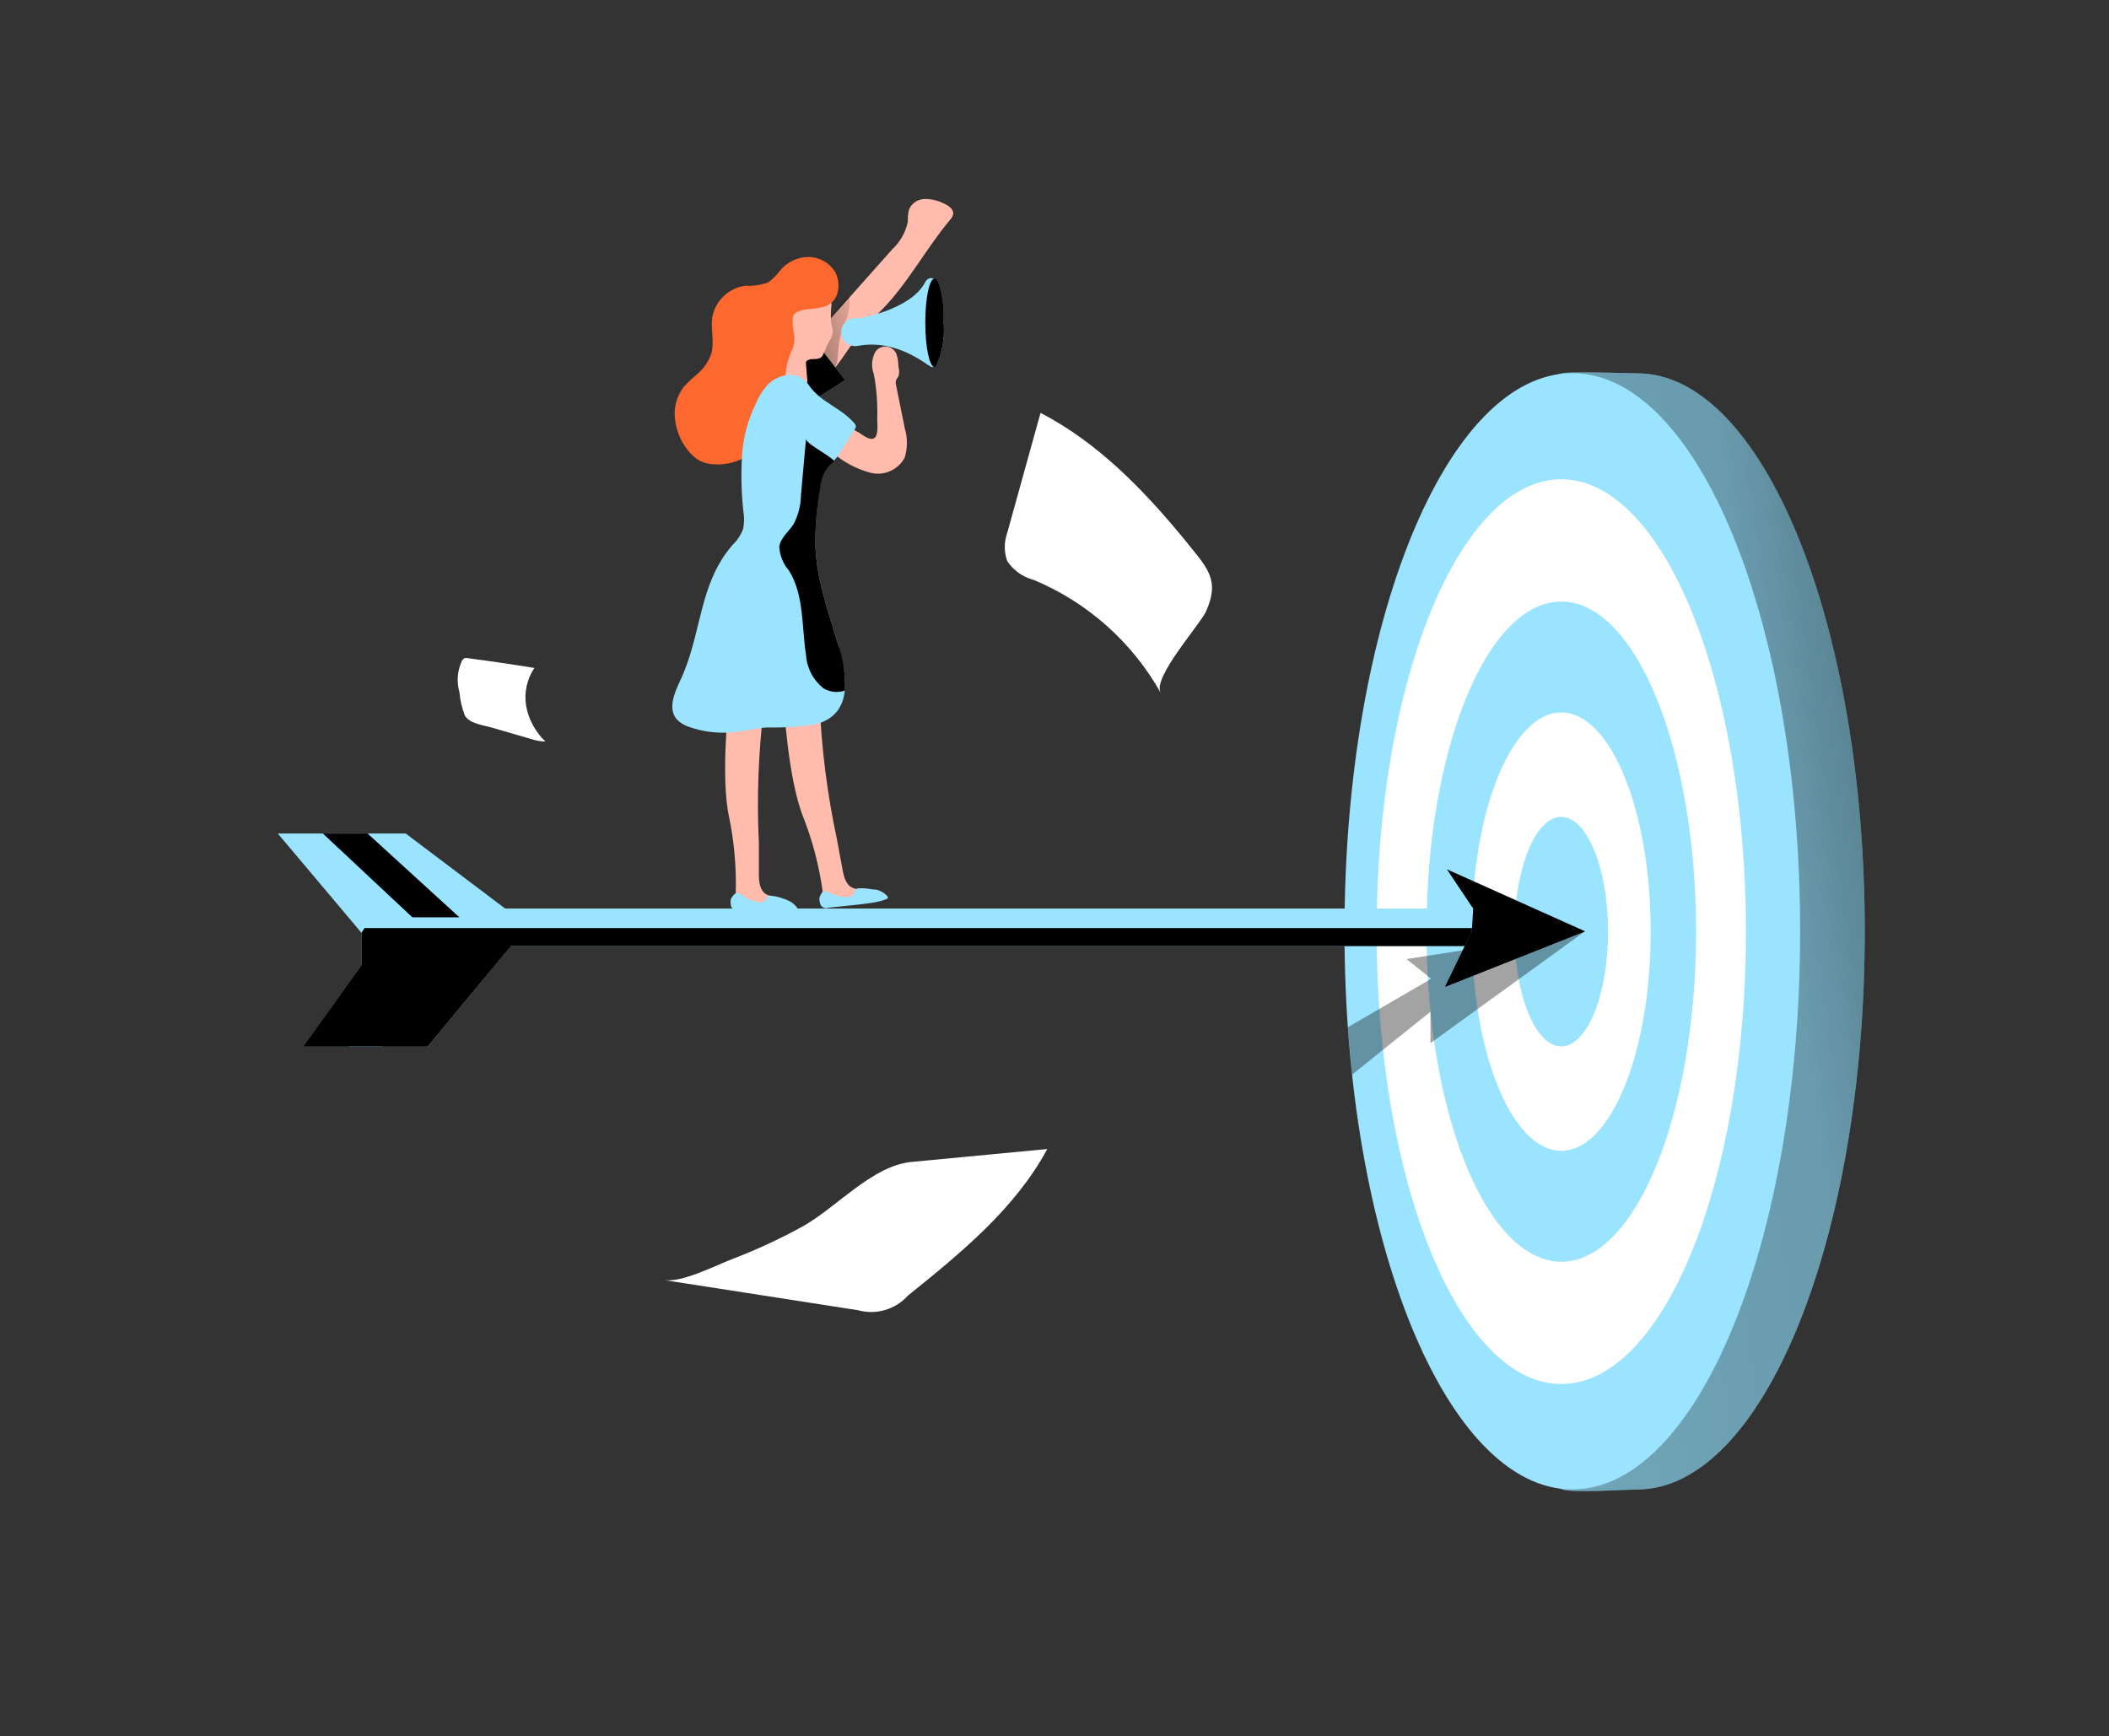 <?xml version="1.0" encoding="UTF-8"?> <svg xmlns="http://www.w3.org/2000/svg" width="368" height="303" viewBox="0 0 368 303" fill="none"><rect x="0" y="0" width="368" height="303" fill="#333333" stroke="none"/> <path d="M144.907 65.285L146.999 62.446C148.907 59.609 151.063 56.947 153.443 54.491C158.276 49.752 161.415 43.572 165.766 38.373C166.034 38.102 166.222 37.763 166.31 37.392C166.457 36.515 165.536 35.889 164.741 35.534C163.688 34.989 162.517 34.709 161.331 34.72C160.738 34.734 160.162 34.922 159.675 35.26C159.188 35.598 158.811 36.07 158.59 36.62C158.448 37.306 158.385 38.007 158.402 38.708C158.022 40.532 157.087 42.194 155.724 43.468L144.781 55.765C143.356 57.119 142.317 58.827 141.769 60.713C141.641 61.726 141.89 62.751 142.468 63.593C143.046 64.436 143.914 65.038 144.907 65.285Z" fill="#FFBBAB"></path> <path d="M144.907 65.285C145.772 64.339 146.244 63.1 146.225 61.819C146.287 60.146 146.605 58.491 147.166 56.913C147.943 55.443 148.312 53.792 148.234 52.132C148.253 52.057 148.253 51.978 148.234 51.902C148.179 51.871 148.118 51.855 148.056 51.855C147.993 51.855 147.932 51.871 147.878 51.902C147.306 52.134 146.838 52.564 146.56 53.113C145.304 55.055 141.873 58.333 141.873 60.755C141.751 61.747 141.991 62.75 142.547 63.582C143.104 64.413 143.941 65.017 144.907 65.285Z" fill="url(#paint0_linear)"></path> <path d="M137.563 65.494L143.003 60.567L147.501 66.329L141.727 69.983L137.563 65.494Z" fill="#9BE4FF"></path> <path d="M137.563 65.494L143.003 60.567L147.501 66.329L141.727 69.983L137.563 65.494Z" fill="url(#paint1_linear)"></path> <path d="M325.382 162.534C325.382 216.315 307.577 259.929 285.629 259.929C283.705 259.929 274.52 260.555 272.679 259.929C253.409 253.206 245.877 211.618 245.877 162.534C245.877 112.239 252.531 70.317 272.49 65.139C273.871 64.763 284.207 65.139 285.629 65.139C307.556 65.097 325.382 108.732 325.382 162.534Z" fill="#9BE4FF"></path> <path d="M325.382 162.534C325.382 216.315 307.577 259.929 285.629 259.929C283.705 259.929 274.52 260.555 272.679 259.929C253.409 253.206 245.877 211.618 245.877 162.534C245.877 112.239 252.531 70.317 272.49 65.139C273.871 64.763 284.207 65.139 285.629 65.139C307.556 65.097 325.382 108.732 325.382 162.534Z" fill="url(#paint2_linear)"></path> <path d="M274.352 259.908C296.307 259.908 314.104 216.303 314.104 162.513C314.104 108.723 296.307 65.118 274.352 65.118C252.398 65.118 234.6 108.723 234.6 162.513C234.6 216.303 252.398 259.908 274.352 259.908Z" fill="#9BE4FF"></path> <path d="M272.428 241.515C290.222 241.515 304.648 206.173 304.648 162.576C304.648 118.979 290.222 83.637 272.428 83.637C254.633 83.637 240.207 118.979 240.207 162.576C240.207 206.173 254.633 241.515 272.428 241.515Z" fill="white"></path> <path d="M272.428 220.178C285.415 220.178 295.944 194.388 295.944 162.576C295.944 130.763 285.415 104.974 272.428 104.974C259.44 104.974 248.911 130.763 248.911 162.576C248.911 194.388 259.44 220.178 272.428 220.178Z" fill="#9BE4FF"></path> <path d="M272.428 200.824C281.048 200.824 288.035 183.7 288.035 162.576C288.035 141.452 281.048 124.328 272.428 124.328C263.807 124.328 256.82 141.452 256.82 162.576C256.82 183.7 263.807 200.824 272.428 200.824Z" fill="white"></path> <path d="M272.427 182.598C276.934 182.598 280.587 173.633 280.587 162.576C280.587 151.518 276.934 142.554 272.427 142.554C267.921 142.554 264.268 151.518 264.268 162.576C264.268 173.633 267.921 182.598 272.427 182.598Z" fill="#9BE4FF"></path> <path opacity="0.36" d="M235.918 187.525L249.601 176.543V182.034L276.57 162.513L245.438 167.357L249.727 170.802L235.186 179.257L235.918 187.525Z" fill="url(#paint3_linear)"></path> <path d="M48.477 145.456H70.801L88.145 158.546H265.188L269.603 165.102H89.108L74.65 182.598H52.954L63.08 168.463V162.785L48.477 145.456Z" fill="#9BE4FF"></path> <path d="M63.603 161.949H85.927H89.087H266.13L269.603 165.102H89.108L74.65 182.597H52.954L63.08 168.463V162.784L63.603 161.949Z" fill="url(#paint4_linear)"></path> <path d="M257.05 158.546L252.468 151.698L276.57 162.513L252.154 172.2L256.82 162.576L257.05 158.546Z" fill="#9BE4FF"></path> <path d="M257.05 158.546L252.468 151.698L276.57 162.513L252.154 172.2L256.82 162.576L257.05 158.546Z" fill="url(#paint5_linear)"></path> <path d="M276.57 162.513L256.82 162.576L252.154 172.2L276.57 162.513Z" fill="url(#paint6_linear)"></path> <path d="M60.779 160.07H88.145L70.801 145.456H48.477L60.779 160.07Z" fill="url(#paint7_linear)"></path> <path d="M136.768 122.657C136.768 122.657 137.459 135.873 140.178 142.637C141.812 146.803 142.943 151.149 143.547 155.582C143.17 156.354 143.819 157.273 144.614 157.669C145.435 157.9 146.304 157.9 147.125 157.669L150.556 157.231C150.76 157.226 150.961 157.182 151.148 157.099C151.335 157.017 151.503 156.898 151.644 156.751C152 156.187 151.414 155.456 150.765 155.268C150.117 155.081 149.426 155.268 148.798 154.934C147.627 154.475 147.25 153.034 147.02 151.782L146.016 146.354C144.354 138.609 143.353 130.738 143.024 122.824C143.032 122.462 142.975 122.102 142.857 121.759C142.68 121.469 142.446 121.218 142.169 121.02C141.892 120.823 141.578 120.684 141.246 120.611C140.589 120.306 139.877 120.136 139.153 120.11C138.774 120.106 138.401 120.212 138.082 120.416C137.762 120.62 137.509 120.913 137.354 121.258" fill="#FFBBAB"></path> <path d="M152.732 155.268L151.853 155.143C151.164 155.016 150.461 154.974 149.761 155.018C149.613 155.026 149.472 155.084 149.361 155.182C149.251 155.281 149.178 155.415 149.154 155.561C149.073 155.823 148.937 156.064 148.757 156.271C148.55 156.409 148.317 156.503 148.072 156.547C147.827 156.59 147.575 156.581 147.334 156.521C146.815 156.495 146.302 156.404 145.807 156.25C145.325 156.062 144.886 155.79 144.384 155.644C144.253 155.583 144.11 155.551 143.965 155.551C143.821 155.551 143.678 155.583 143.547 155.644C143.432 155.755 143.333 155.881 143.254 156.02C143.117 156.261 143.018 156.521 142.961 156.793C142.962 157.055 143.004 157.316 143.087 157.565C143.106 157.725 143.163 157.879 143.252 158.013C143.341 158.148 143.46 158.26 143.6 158.341C143.74 158.422 143.897 158.469 144.058 158.48C144.22 158.49 144.381 158.463 144.53 158.4L148.715 157.962C150.033 157.816 151.33 157.69 152.627 157.461C153.343 157.339 154.044 157.143 154.719 156.876C154.719 156.876 154.908 156.876 154.908 156.667C154.908 156.459 154.908 156.542 154.908 156.479C154.601 156.108 154.222 155.802 153.795 155.58C153.367 155.358 152.899 155.223 152.418 155.185" fill="#9BE4FF"></path> <path d="M127.207 122.261C127.207 122.261 125.679 135.414 127.207 142.533C128.118 146.912 128.511 151.383 128.378 155.853C127.876 156.542 128.378 157.565 129.09 157.941C129.843 158.334 130.689 158.515 131.538 158.463L135.011 158.588C135.212 158.622 135.419 158.614 135.617 158.564C135.815 158.513 136.001 158.422 136.161 158.296C136.601 157.795 136.161 156.98 135.534 156.688C134.906 156.396 134.237 156.375 133.672 156.041C132.584 155.394 132.437 153.953 132.416 152.638V147.126C132.04 139.259 132.327 131.374 133.274 123.555C133.358 123.205 133.358 122.84 133.274 122.49C133.15 122.176 132.964 121.891 132.727 121.65C132.49 121.41 132.206 121.22 131.893 121.091C131.26 120.669 130.549 120.378 129.801 120.236C129.427 120.165 129.041 120.207 128.691 120.356C128.341 120.504 128.043 120.753 127.834 121.071" fill="#FFBBAB"></path> <path d="M147.836 74.367L149.782 75.431C150.451 75.807 151.728 76.977 152.543 76.454C153.359 75.933 153.046 73.845 153.067 73.114C153.154 70.498 152.958 67.88 152.481 65.306C152.242 64.675 152.14 64 152.184 63.327C152.227 62.653 152.414 61.997 152.732 61.402C152.952 61.072 153.263 60.812 153.626 60.652C153.989 60.491 154.391 60.438 154.784 60.497C155.177 60.556 155.544 60.725 155.844 60.985C156.144 61.245 156.363 61.585 156.477 61.965C156.673 62.644 156.771 63.347 156.77 64.053C156.938 64.576 156.938 65.138 156.77 65.661C156.611 65.878 156.471 66.108 156.351 66.35C156.279 66.623 156.279 66.911 156.351 67.185L157.879 74.763C158.37 76.412 158.37 78.168 157.879 79.816C157.325 80.88 156.424 81.725 155.325 82.21C154.226 82.696 152.994 82.794 151.832 82.488C149.283 81.784 146.934 80.498 144.97 78.73C144.76 78.563 144.509 78.292 144.656 78.062C144.73 77.951 144.841 77.87 144.97 77.832C145.768 77.559 146.487 77.093 147.062 76.475C147.334 76.199 147.544 75.868 147.678 75.505C147.811 75.141 147.865 74.753 147.836 74.367Z" fill="#FFBBAB"></path> <path d="M143.673 61.778C143.57 62.059 143.379 62.301 143.129 62.467C142.759 62.623 142.357 62.688 141.957 62.654C141.547 62.642 141.141 62.743 140.785 62.947C140.714 63.024 140.663 63.118 140.637 63.22C140.611 63.322 140.612 63.429 140.639 63.531L140.848 66.12C140.912 66.317 140.912 66.529 140.848 66.725C140.778 66.847 140.681 66.951 140.566 67.031C140.45 67.111 140.317 67.163 140.179 67.185C139.237 67.435 138.086 67.644 137.417 66.934C137.1 66.517 136.911 66.016 136.873 65.494C136.219 62.555 136.043 59.531 136.35 56.537C136.414 55.629 136.675 54.746 137.116 53.949C137.557 53.152 138.166 52.461 138.902 51.923C140.285 51.136 141.922 50.919 143.463 51.318C143.809 51.396 144.13 51.557 144.399 51.786C144.669 52.015 144.879 52.306 145.012 52.633C145.179 53.113 145.012 53.531 145.012 54.011C144.962 54.706 144.962 55.404 145.012 56.099C145.047 56.436 145.103 56.77 145.179 57.101C145.268 57.385 145.318 57.68 145.325 57.978C145.253 58.518 145.052 59.034 144.74 59.481C144.422 60.023 144.163 60.597 143.965 61.193C143.819 61.339 143.756 61.569 143.673 61.778Z" fill="#FFBBAB"></path> <path d="M146.079 51.297C145.913 51.835 145.613 52.323 145.207 52.714C144.801 53.104 144.301 53.386 143.756 53.531C142.417 53.927 140.953 53.823 139.572 54.241C138.191 54.658 138.254 55.514 138.316 56.516C138.316 56.996 138.421 57.477 138.484 57.915C138.542 58.205 138.584 58.498 138.609 58.792C138.64 59.413 138.562 60.035 138.379 60.629C137.597 62.206 137.141 63.925 137.04 65.682C137.182 66.534 137.399 67.373 137.689 68.187C137.775 68.537 137.831 68.893 137.856 69.252C137.848 70.445 137.435 71.6 136.684 72.53C136.492 72.76 136.282 72.977 136.057 73.177C135.477 73.63 134.944 74.141 134.467 74.701C134.048 75.285 133.902 76.058 133.504 76.663C132.92 77.5 132.215 78.246 131.412 78.876L131.056 79.127C129.197 80.493 126.917 81.165 124.612 81.027C123.702 80.996 122.81 80.768 121.997 80.359C121.244 79.901 120.584 79.306 120.051 78.605C118.804 77.066 118.02 75.206 117.792 73.239C117.516 71.235 118.042 69.202 119.256 67.582C120.022 66.738 120.847 65.949 121.725 65.222C122.83 64.266 123.661 63.034 124.131 61.652C124.675 59.564 123.985 57.477 124.278 55.389C124.53 53.976 125.225 52.679 126.263 51.685C127.3 50.691 128.627 50.05 130.052 49.856C131.411 49.943 132.772 49.744 134.048 49.272C134.847 48.684 135.552 47.98 136.14 47.184C136.743 46.453 137.5 45.864 138.357 45.46C139.214 45.056 140.151 44.846 141.099 44.846C142.048 44.86 142.977 45.117 143.797 45.592C144.618 46.068 145.302 46.745 145.786 47.56C146.362 48.721 146.467 50.06 146.079 51.297Z" fill="#FC682D"></path> <path d="M138.526 57.915C138.526 58.876 138.526 60.003 138.526 60.629C137.743 62.206 137.288 63.925 137.187 65.682C137.328 66.534 137.545 67.373 137.835 68.187C137.494 69.91 136.947 71.585 136.203 73.177C135.865 73.897 135.48 74.594 135.053 75.265C134.137 76.672 132.966 77.897 131.6 78.876L131.245 79.127C130.075 79.894 128.743 80.38 127.353 80.547C126.61 80.775 125.821 80.814 125.058 80.661C124.296 80.508 123.584 80.167 122.987 79.669C122.391 79.171 121.928 78.532 121.642 77.81C121.356 77.088 121.255 76.307 121.349 75.536C121.458 74.267 121.86 73.042 122.524 71.955C123.189 70.868 124.097 69.95 125.177 69.273C126.636 68.505 128.154 67.856 129.717 67.331C131.281 66.794 132.591 65.701 133.4 64.262C133.721 63.436 133.939 62.573 134.048 61.694C134.341 60.086 135.283 56.495 137.082 55.848C137.21 55.788 137.35 55.759 137.491 55.761C137.632 55.764 137.77 55.799 137.896 55.863C138.021 55.928 138.13 56.02 138.214 56.134C138.297 56.247 138.354 56.378 138.379 56.516C138.488 56.974 138.537 57.444 138.526 57.915Z" fill="url(#paint8_linear)"></path> <path d="M142.271 93.637C142.082 100.047 144.363 106.164 146.183 112.281C147.669 117.438 149.217 124.578 142.313 126.394C139.482 126.828 136.618 127.01 133.755 126.937C131.663 127.125 129.571 127.668 127.332 127.814C124.912 127.98 122.483 127.646 120.198 126.833C119.404 126.58 118.686 126.135 118.106 125.538C116.495 123.722 117.666 120.904 118.712 118.711C122.499 110.694 121.83 102.009 127.814 95.099C128.625 94.328 129.254 93.386 129.655 92.343C129.875 91.34 129.896 90.305 129.717 89.294C129.348 85.974 129.271 82.628 129.487 79.294C129.7 76.278 130.488 73.33 131.81 70.609C132.302 69.355 133.01 68.196 133.902 67.185C134.859 66.198 136.132 65.577 137.501 65.431C138.181 65.375 138.864 65.496 139.483 65.781C140.103 66.066 140.638 66.507 141.036 67.06C143.129 70.254 146.539 70.964 149.05 73.824C149.194 73.959 149.295 74.133 149.342 74.325C149.337 74.543 149.264 74.755 149.133 74.93C148.234 76.329 147.355 77.728 146.476 79.106C146.207 79.562 145.892 79.989 145.535 80.38C145.221 80.693 144.844 80.964 144.53 81.277C143.714 82.287 143.212 83.514 143.087 84.806C142.591 87.725 142.318 90.677 142.271 93.637Z" fill="#9BE4FF"></path> <path d="M137.459 157.064L136.601 156.793C135.931 156.532 135.226 156.37 134.509 156.312C134.385 156.282 134.256 156.282 134.132 156.312C133.99 156.401 133.88 156.533 133.818 156.688C133.706 156.935 133.533 157.151 133.316 157.314C133.089 157.418 132.843 157.471 132.594 157.471C132.345 157.471 132.099 157.418 131.872 157.314C131.364 157.203 130.872 157.028 130.408 156.793C129.968 156.542 129.571 156.187 129.111 155.957C128.98 155.896 128.837 155.864 128.692 155.864C128.548 155.864 128.405 155.896 128.274 155.957C128.136 156.046 128.015 156.16 127.918 156.291C127.74 156.495 127.598 156.728 127.5 156.98C127.458 157.243 127.458 157.511 127.5 157.774C127.508 158.002 127.572 158.224 127.688 158.421C127.828 158.564 127.998 158.674 128.187 158.743C128.375 158.811 128.576 158.837 128.776 158.818L132.96 159.089C134.278 159.089 135.597 159.256 136.915 159.235C137.619 159.249 138.322 159.172 139.007 159.006C139.059 159.001 139.11 158.983 139.154 158.954C139.198 158.925 139.233 158.885 139.258 158.839C139.258 158.839 139.258 158.713 139.258 158.651C138.752 157.808 137.932 157.2 136.977 156.96" fill="#9BE4FF"></path> <path d="M147.439 120.507C146.827 120.716 146.178 120.791 145.535 120.726C144.892 120.661 144.271 120.458 143.714 120.131C142.815 119.421 142.076 118.53 141.546 117.515C141.016 116.501 140.707 115.386 140.639 114.244C139.865 109.275 140.325 103.909 137.71 99.629C136.69 98.463 136.08 96.997 135.973 95.454C136.141 93.867 137.626 92.802 138.484 91.445C139.297 89.89 139.734 88.167 139.76 86.413L140.639 76.58C140.639 77.415 144.279 79.169 145.597 80.442C145.284 80.755 144.907 81.027 144.593 81.34C143.777 82.35 143.275 83.577 143.149 84.868C142.636 87.765 142.342 90.696 142.271 93.637C142.082 100.047 144.363 106.164 146.183 112.281C147.124 114.918 147.55 117.71 147.439 120.507Z" fill="url(#paint9_linear)"></path> <path d="M164.657 56.307C164.876 58.894 164.437 61.493 163.381 63.865C163.238 63.945 163.082 64.001 162.921 64.032C162.799 64.075 162.666 64.075 162.544 64.032C161.603 63.677 156.561 59.126 149.782 60.337C149.423 60.42 149.05 60.42 148.691 60.339C148.332 60.258 147.995 60.097 147.707 59.869C147.419 59.64 147.186 59.349 147.026 59.018C146.866 58.687 146.783 58.324 146.783 57.957C146.783 57.589 146.866 57.227 147.026 56.896C147.186 56.565 147.419 56.274 147.707 56.045C147.995 55.816 148.332 55.655 148.691 55.574C149.05 55.493 149.423 55.494 149.782 55.577C149.782 55.577 158.82 54.136 161.394 49.313C161.77 48.604 162.272 48.416 162.816 48.583C163.144 48.708 163.438 48.908 163.674 49.167C164.442 51.466 164.775 53.887 164.657 56.307Z" fill="#9BE4FF"></path> <path d="M164.657 56.308C164.876 58.894 164.437 61.493 163.381 63.865C163.334 63.92 163.276 63.965 163.212 63.997C163.147 64.029 163.077 64.049 163.005 64.053C162.147 63.844 161.456 60.462 161.456 56.328C161.456 52.195 162.084 49.105 162.9 48.645C162.961 48.627 163.027 48.627 163.088 48.645C163.318 48.645 163.549 48.875 163.758 49.293C164.482 51.557 164.787 53.934 164.657 56.308Z" fill="url(#paint10_linear)"></path> <path d="M181.563 72.049L175.746 93.011C175.185 94.591 175.185 96.316 175.746 97.896C176.825 99.529 178.472 100.705 180.37 101.195C189.756 105.107 197.557 112.047 202.527 120.904C201.041 118.231 209.452 108.941 210.435 106.707C213.03 100.923 210.435 98.898 206.586 94.034C199.472 85.411 191.563 77.227 181.563 72.049Z" fill="white"></path> <path d="M115.846 223.372L149.698 228.633C151.246 229.064 152.883 229.054 154.425 228.604C155.967 228.154 157.352 227.282 158.423 226.086C167.649 218.654 177.127 210.929 182.734 200.511L159.009 202.766C152.125 203.434 145.89 210.824 139.865 214.123C135.957 216.257 131.91 218.127 127.751 219.718C124.843 220.825 119.005 223.873 115.846 223.372Z" fill="white"></path> <path d="M80.571 115.392C80.666 115.174 80.827 114.991 81.032 114.87C81.257 114.807 81.496 114.807 81.722 114.87C85.572 115.371 89.414 115.935 93.25 116.561C91.913 118.538 91.402 120.958 91.827 123.305C92.284 125.633 93.454 127.764 95.175 129.401C94.277 129.377 93.388 129.215 92.539 128.921L85.781 126.958C84.358 126.541 81.952 126.29 81.115 124.87C80.61 123.572 80.293 122.208 80.174 120.82C79.651 119.021 79.793 117.096 80.571 115.392Z" fill="white"></path> <path d="M66.658 182.597L77.893 165.498L89.107 165.102L74.483 182.597H66.658Z" fill="url(#paint11_linear)"></path> <path d="M52.954 182.597L65.256 165.457L75.403 165.102L60.758 182.597H52.954Z" fill="url(#paint12_linear)"></path> <path d="M56.343 145.456L71.951 160.07H80.153L64.147 145.456H56.343Z" fill="url(#paint13_linear)"></path> <defs> <linearGradient id="paint0_linear" x1="138.547" y1="61.089" x2="154.357" y2="55.954" gradientUnits="userSpaceOnUse"> <stop offset="0.01"></stop> <stop offset="0.13" stop-opacity="0.69"></stop> <stop offset="0.25" stop-opacity="0.32"></stop> <stop offset="1" stop-opacity="0"></stop> </linearGradient> <linearGradient id="paint1_linear" x1="766.54" y1="361.028" x2="914.609" y2="339.779" gradientUnits="userSpaceOnUse"> <stop offset="0.01"></stop> <stop offset="0.13" stop-opacity="0.69"></stop> <stop offset="0.25" stop-opacity="0.32"></stop> <stop offset="1" stop-opacity="0"></stop> </linearGradient> <linearGradient id="paint2_linear" x1="406.832" y1="144.349" x2="-45.488" y2="209.256" gradientUnits="userSpaceOnUse"> <stop offset="0.01"></stop> <stop offset="0.08" stop-opacity="0.69"></stop> <stop offset="0.21" stop-opacity="0.32"></stop> <stop offset="1" stop-opacity="0"></stop> </linearGradient> <linearGradient id="paint3_linear" x1="4699.7" y1="2001.87" x2="6382.1" y2="3963.92" gradientUnits="userSpaceOnUse"> <stop offset="0.01"></stop> <stop offset="0.08" stop-opacity="0.69"></stop> <stop offset="0.21" stop-opacity="0.32"></stop> <stop offset="1" stop-opacity="0"></stop> </linearGradient> <linearGradient id="paint4_linear" x1="17127.1" y1="1289.55" x2="17117.8" y2="2905.28" gradientUnits="userSpaceOnUse"> <stop offset="0.01"></stop> <stop offset="0.08" stop-opacity="0.69"></stop> <stop offset="0.21" stop-opacity="0.32"></stop> <stop offset="1" stop-opacity="0"></stop> </linearGradient> <linearGradient id="paint5_linear" x1="2926.7" y1="1552.19" x2="4402.87" y2="2791.08" gradientUnits="userSpaceOnUse"> <stop offset="0.01"></stop> <stop offset="0.08" stop-opacity="0.69"></stop> <stop offset="0.21" stop-opacity="0.32"></stop> <stop offset="1" stop-opacity="0"></stop> </linearGradient> <linearGradient id="paint6_linear" x1="3043.9" y1="758.574" x2="3255.68" y2="1586.57" gradientUnits="userSpaceOnUse"> <stop offset="0.01"></stop> <stop offset="0.08" stop-opacity="0.69"></stop> <stop offset="0.21" stop-opacity="0.32"></stop> <stop offset="1" stop-opacity="0"></stop> </linearGradient> <linearGradient id="paint7_linear" x1="1733.99" y1="1378.63" x2="1562.89" y2="859.831" gradientUnits="userSpaceOnUse"> <stop offset="0.01"></stop> <stop offset="0.08" stop-opacity="0.69"></stop> <stop offset="0.21" stop-opacity="0.32"></stop> <stop offset="1" stop-opacity="0"></stop> </linearGradient> <linearGradient id="paint8_linear" x1="1674.6" y1="1399.82" x2="669.591" y2="885.124" gradientUnits="userSpaceOnUse"> <stop offset="0.01"></stop> <stop offset="0.13" stop-opacity="0.69"></stop> <stop offset="0.25" stop-opacity="0.32"></stop> <stop offset="1" stop-opacity="0"></stop> </linearGradient> <linearGradient id="paint9_linear" x1="733.759" y1="2194.03" x2="1424.54" y2="2233.69" gradientUnits="userSpaceOnUse"> <stop offset="0.01"></stop> <stop offset="0.13" stop-opacity="0.69"></stop> <stop offset="0.25" stop-opacity="0.32"></stop> <stop offset="1" stop-opacity="0"></stop> </linearGradient> <linearGradient id="paint10_linear" x1="422.857" y1="532.399" x2="465.872" y2="535.194" gradientUnits="userSpaceOnUse"> <stop offset="0.01"></stop> <stop offset="0.13" stop-opacity="0.69"></stop> <stop offset="0.25" stop-opacity="0.32"></stop> <stop offset="1" stop-opacity="0"></stop> </linearGradient> <linearGradient id="paint11_linear" x1="952.515" y1="1328.21" x2="877.694" y2="2050.45" gradientUnits="userSpaceOnUse"> <stop offset="0.01"></stop> <stop offset="0.08" stop-opacity="0.69"></stop> <stop offset="0.21" stop-opacity="0.32"></stop> <stop offset="1" stop-opacity="0"></stop> </linearGradient> <linearGradient id="paint12_linear" x1="791.767" y1="1328.21" x2="716.946" y2="2050.45" gradientUnits="userSpaceOnUse"> <stop offset="0.01"></stop> <stop offset="0.08" stop-opacity="0.69"></stop> <stop offset="0.21" stop-opacity="0.32"></stop> <stop offset="1" stop-opacity="0"></stop> </linearGradient> <linearGradient id="paint13_linear" x1="1031.22" y1="-44482.6" x2="988.323" y2="-45008.5" gradientUnits="userSpaceOnUse"> <stop offset="0.01"></stop> <stop offset="0.08" stop-opacity="0.69"></stop> <stop offset="0.21" stop-opacity="0.32"></stop> <stop offset="1" stop-opacity="0"></stop> </linearGradient> </defs> </svg> 
